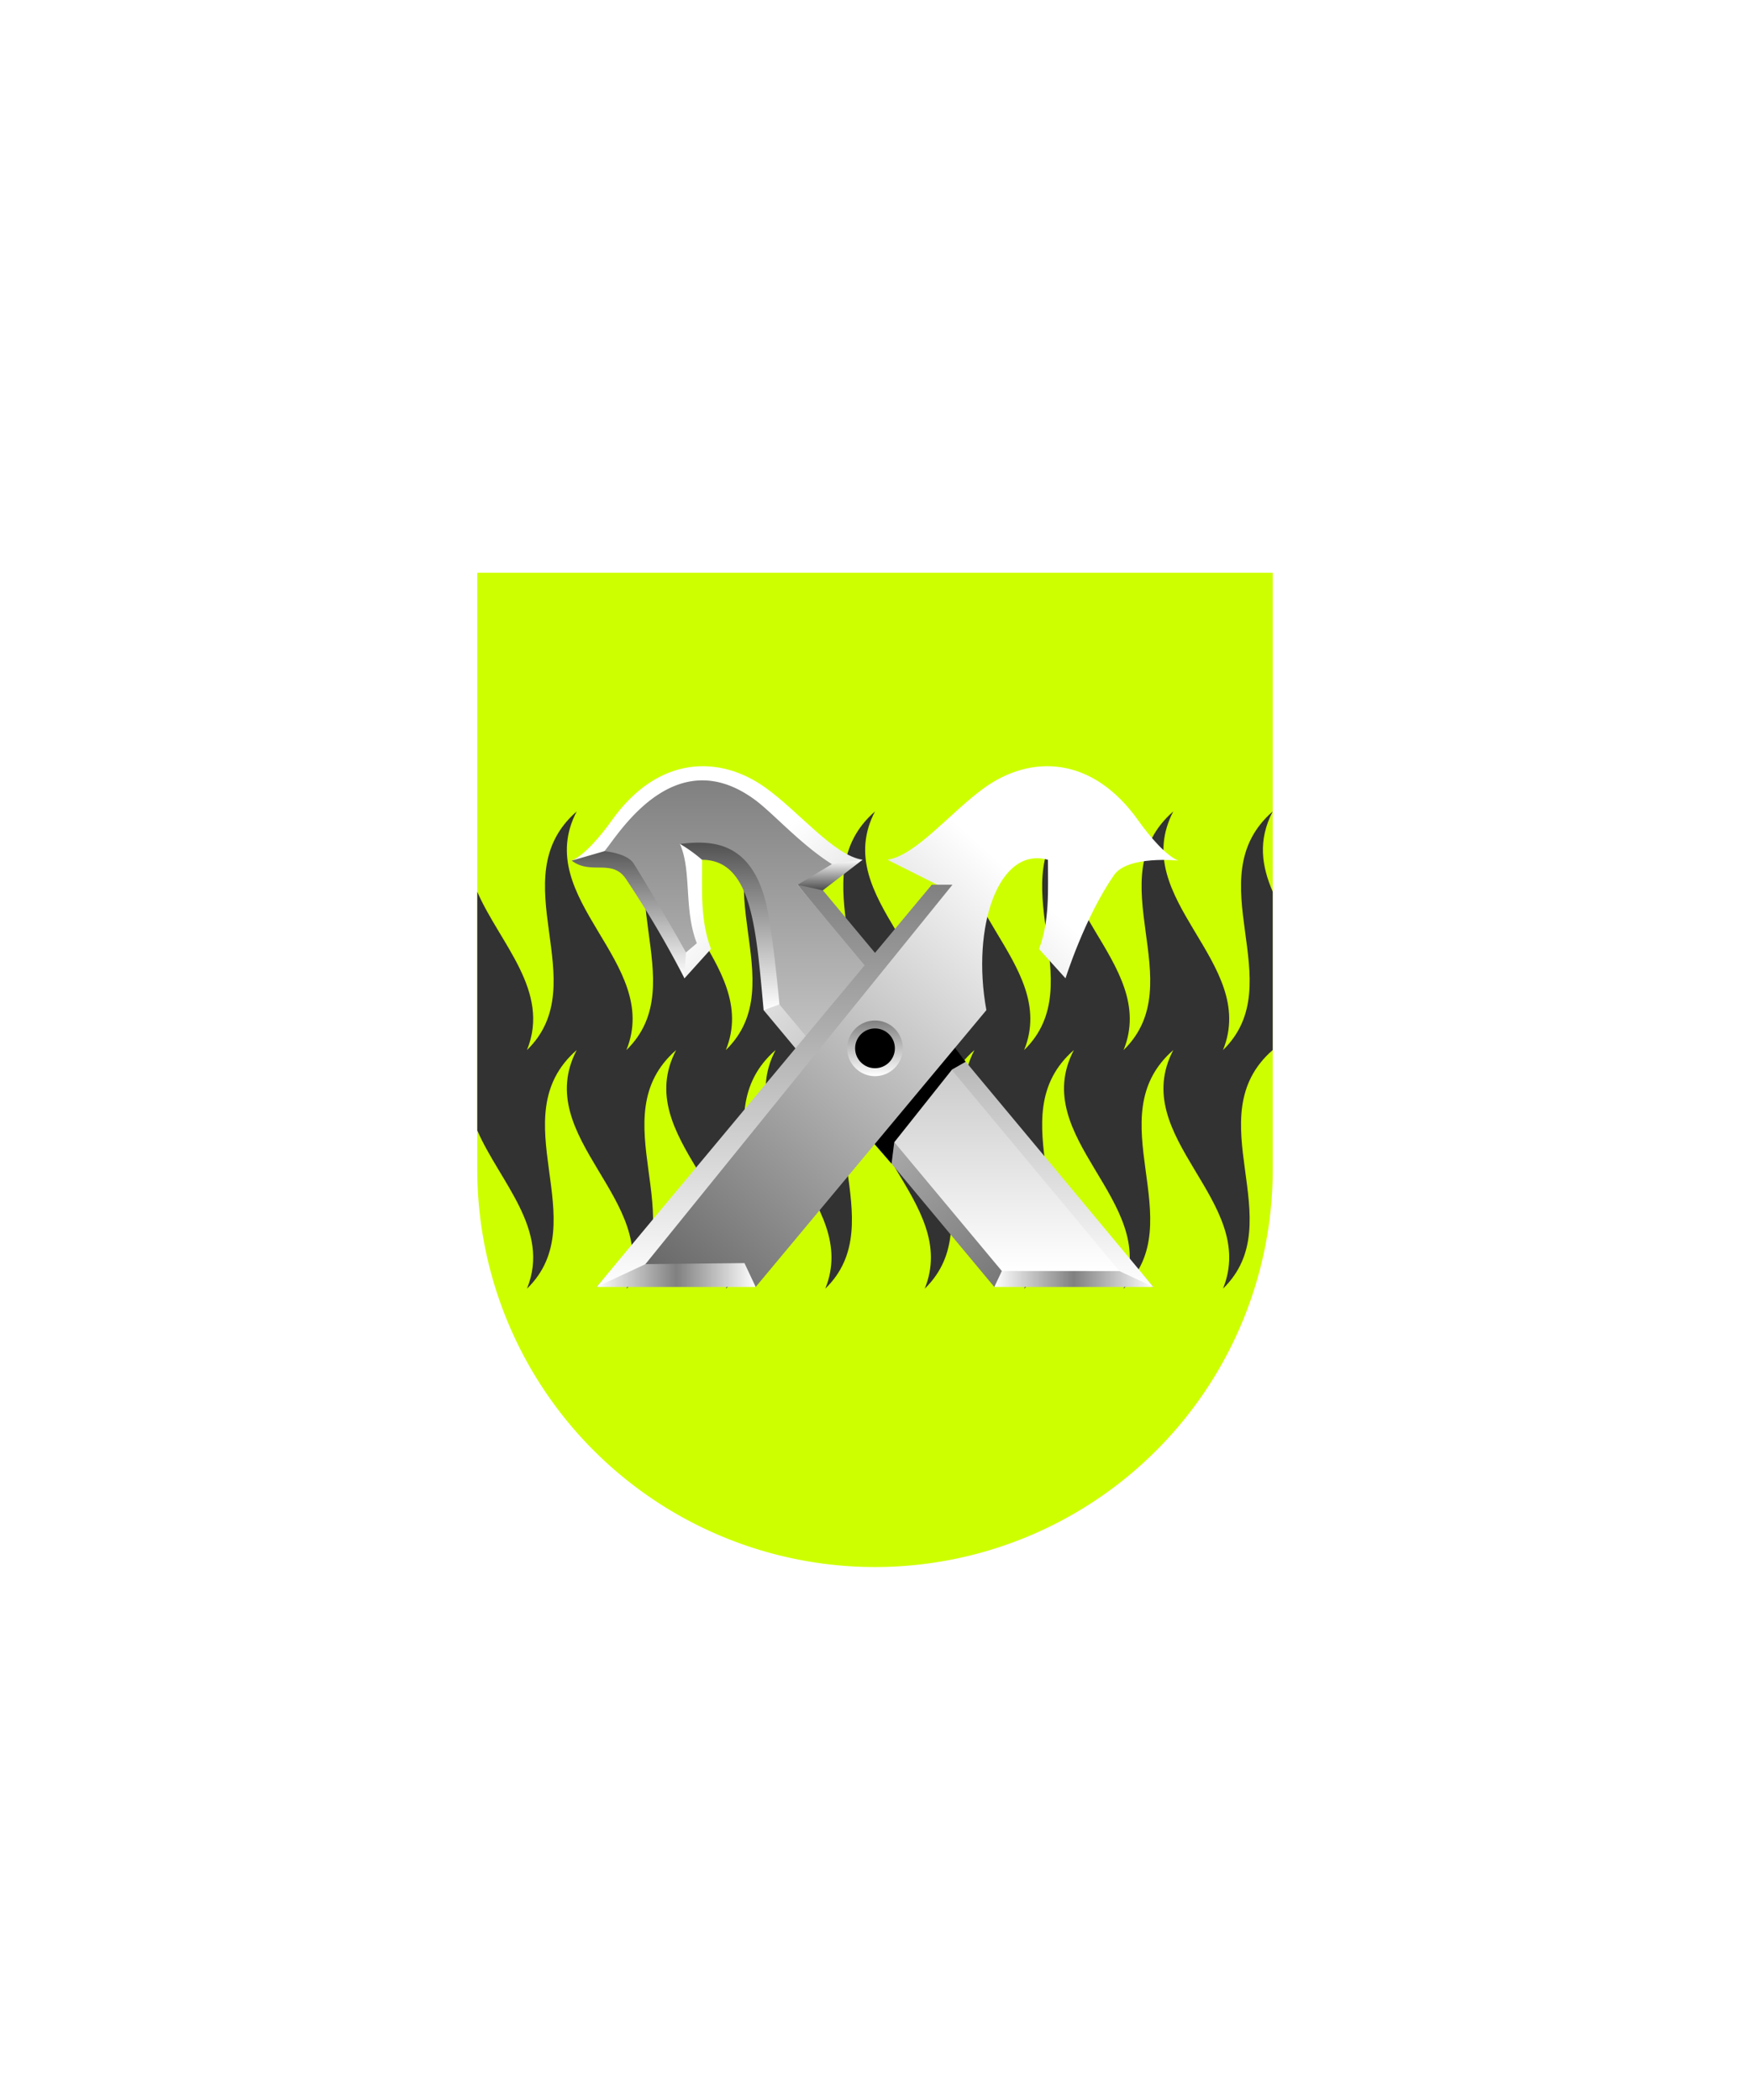 <svg xmlns="http://www.w3.org/2000/svg" xmlns:xlink="http://www.w3.org/1999/xlink" viewBox="0 0 220 264"><path d="M60 72v75a50 50 0 0 0 50 50 50 50 0 0 0 50-50V72Z" fill="#ceff00"/><path d="M153.748 162c8.679-8.435-3.407-21.561 6.252-30v-19.9c-1.378-3.174-1.893-6.464 0-10.092-9.659 8.436 2.427 21.562-6.252 30 4.479-11.043-12.011-18.954-6.248-30-9.66 8.435 2.427 21.561-6.252 30 4.479-11.043-12.011-18.954-6.248-30-9.66 8.435 2.427 21.561-6.252 30 4.479-11.043-12.012-18.954-6.248-30-9.66 8.435 2.427 21.561-6.252 30 4.479-11.043-12.012-18.954-6.248-30-9.66 8.435 2.427 21.561-6.252 30 4.479-11.043-12.012-18.954-6.248-30-9.66 8.435 2.426 21.561-6.252 30 4.479-11.043-12.012-18.954-6.248-30-9.66 8.435 2.426 21.561-6.252 30 4.479-11.043-12.012-18.954-6.248-30-9.66 8.435 2.426 21.561-6.252 30 3.007-7.414-3.432-13.417-6.248-19.9v30c2.816 6.486 9.255 12.489 6.248 19.9 8.678-8.435-3.408-21.561 6.252-30-5.764 11.043 10.727 18.954 6.248 30 8.678-8.435-3.408-21.561 6.252-30-5.764 11.043 10.727 18.954 6.248 30 8.678-8.435-3.408-21.561 6.252-30-5.764 11.043 10.727 18.954 6.248 30 8.679-8.435-3.408-21.561 6.252-30-5.764 11.043 10.727 18.954 6.248 30 8.679-8.435-3.408-21.561 6.252-30-5.764 11.043 10.727 18.954 6.248 30 8.679-8.435-3.408-21.561 6.252-30-5.763 11.043 10.727 18.954 6.248 30 8.679-8.435-3.408-21.561 6.252-30-5.763 11.035 10.727 18.946 6.248 29.992Z" fill="#323232"/><defs><linearGradient gradientUnits="userSpaceOnUse" id="h82-a" x1="-1.12" x2="52.89" y1="73.3" y2="13.97"><stop offset="0" stop-color="#4b4b4b"/><stop offset="1" stop-color="#fff"/></linearGradient><linearGradient gradientUnits="userSpaceOnUse" id="h82-b" x1="22.37" x2="22.37" y1="14.89" y2="65.46"><stop offset="0" stop-color="gray"/><stop offset="1" stop-color="#fff"/></linearGradient><linearGradient id="h82-c" x1="65.95" x2="65.95" xlink:href="#h82-a" y1="9.24" y2="26.66"/><linearGradient id="h82-d" x1="51.46" x2="51.46" xlink:href="#h82-a" y1="8.81" y2="30.66"/><linearGradient gradientUnits="userSpaceOnUse" id="h82-e" x2="20" y1="63.96" y2="63.96"><stop offset="0" stop-color="#fff"/><stop offset=".5" stop-color="gray"/><stop offset="1" stop-color="#fff"/></linearGradient><linearGradient id="h82-f" x1="36.65" x2="36.65" xlink:href="#h82-b" y1="1.77" y2="63.46"/><linearGradient id="h82-g" x1="40.65" x2="40.65" xlink:href="#h82-a" y1="15.59" y2="11.76"/><linearGradient id="h82-j" x1="110" x2="110" xlink:href="#h82-b" y1="128.29" y2="135.29"/><symbol id="h82-i" viewBox="0 0 73.13 65.46"><path d="M73.13 11.86c-1.5-.59-3.62-3.05-5-5C62.26-1.43 54.5-1.42 48.76 2.7c-4.28 3.07-8.6 8.53-12.2 9.05l6.84 3.43L0 65.46s13.89-2 20 0l29-34.8c-1.92-10.59 1.59-20.64 7.74-18.9 0 3.83.23 7.67-1.12 11.21l3.33 3.69s2.4-7.65 6.1-12.98c1.73-2.5 8.08-1.82 8.08-1.82Z" fill="url(#h82-a)"/><path d="M44.74 14.89h-2.6L0 65.46l5.03-1.5 39.71-49.07z" fill="url(#h82-b)"/><path d="m73.13 11.86-9.06-2.62-5.3 14.16.18 3.26a129.57 129.57 0 0 1 7.4-12.55c1.73-2.5 4.4-.41 6.78-2.25Z" fill="url(#h82-c)"/><path d="M56.74 11.76a19.16 19.16 0 0 1 2.78-2c-14.85-6.04-16.1 18.87-16.1 18.87L49 30.66c.94-10.04 1.42-18.9 7.74-18.9Z" fill="url(#h82-d)"/><path d="m18.59 62.46-12.45.13L0 65.46h20l-1.41-3z" fill="url(#h82-e)"/><path d="M4.27 63.46 44.74 14.9a15.33 15.33 0 0 1-4.33-2.59c3.83-2.4 7.32-6.31 9.56-8 10.38-7.78 17.52 4.67 19.05 6.37 0 0-2.82.21-3.68 1.55s-4.9 8.1-6.57 11.18l-1.37-1.16c1.66-4.29.62-9.08 2.12-12.48-4.07-.52-8.92-.3-10.83 7.48-.83 3.37-1.68 12.7-1.68 12.7l-27.95 33.5Z" fill="url(#h82-f)"/><path d="m36.57 11.76 3.84.54 4.33 2.6-3.18.7Z" fill="url(#h82-g)"/></symbol><filter id="h82-h"><feDropShadow dx="0" dy="2" stdDeviation="0"/></filter></defs><g filter="url(#h82-h)"><use height="65.46" transform="matrix(-1 0 0 1 145 96.33)" width="73.13" xlink:href="#h82-i"/><path d="m121.4 133.48-1.71.97-7.27 9.15-.34 2.69-4.09-4.71 11.05-11.18 2.36 3.08z"/><use height="65.46" transform="translate(75 96.33)" width="73.13" xlink:href="#h82-i"/><circle cx="110" cy="131.79" r="3" stroke="url(#h82-j)"/></g></svg>